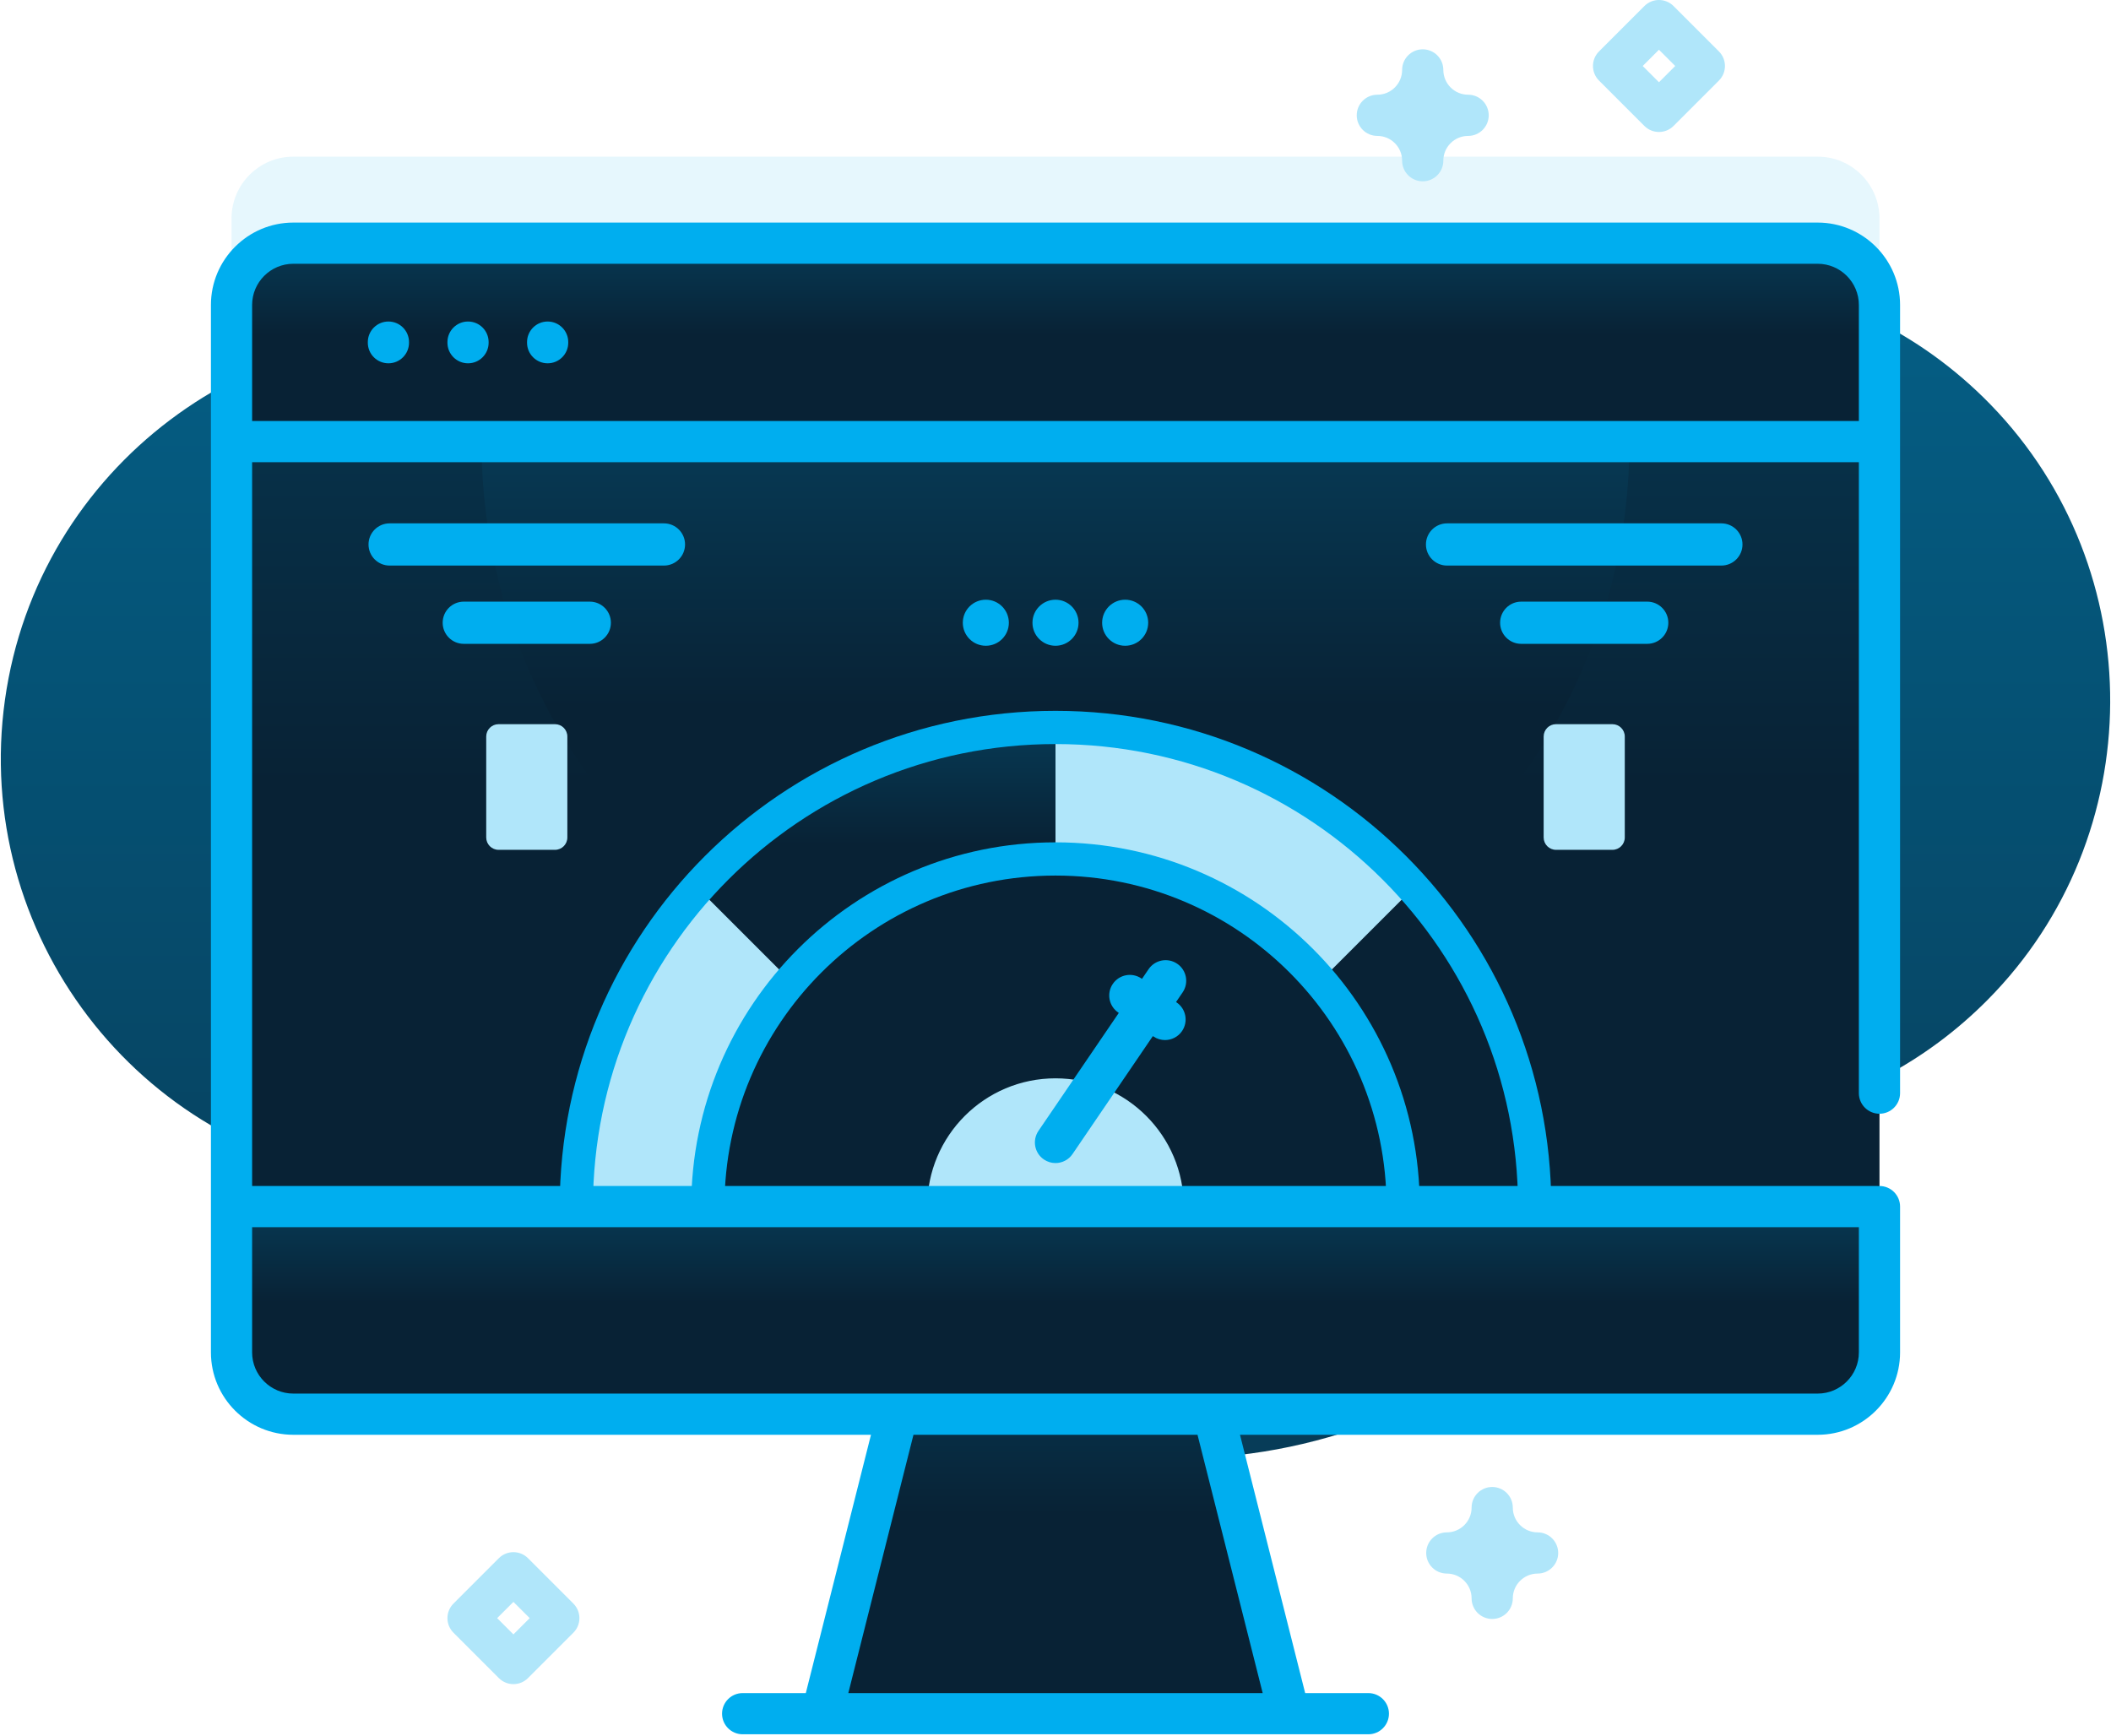 <svg xmlns="http://www.w3.org/2000/svg" width="135" height="111" viewBox="0 0 135 111" fill="none"><path d="M127.299 25.876C118.092 16.405 103.724 15.098 93.093 21.956C90.068 23.907 86.406 24.561 82.892 23.781C74.576 21.934 65.876 23.196 58.467 27.217C53.485 29.921 47.418 29.451 42.77 26.208C39.684 24.056 36.1 22.514 32.163 21.788C17.557 19.096 3.356 28.784 0.548 43.368C-2.323 58.283 7.564 72.616 22.468 75.271C26.109 75.92 29.71 75.81 33.109 75.056C38.625 73.832 44.388 75.879 47.948 80.266C50.194 83.036 52.904 85.508 56.051 87.562C72.315 98.174 94.103 93.592 104.716 77.329C104.727 77.311 104.738 77.294 104.749 77.277C106.693 74.287 109.716 72.155 113.212 71.449C118.311 70.42 123.171 67.918 127.112 63.942C137.485 53.474 137.572 36.443 127.299 25.876Z" fill="url(#paint0_linear_13_339)"></path><path opacity="0.1" d="M120.194 13.971V80.958C120.194 83.139 118.423 84.91 116.242 84.91H18.758C16.577 84.91 14.806 83.139 14.806 80.958V13.971C14.806 11.789 16.577 10.019 18.758 10.019H116.242C118.423 10.019 120.194 11.789 120.194 13.971Z" fill="#00AEEF"></path><path d="M82.441 109.598H52.558L58.534 85.911H76.465L82.441 109.598Z" fill="url(#paint1_linear_13_339)"></path><path d="M120.194 19.504V86.491C120.194 88.673 118.423 90.443 116.242 90.443H18.758C16.577 90.443 14.806 88.673 14.806 86.491V19.504C14.806 17.323 16.577 15.552 18.758 15.552H116.242C118.423 15.552 120.194 17.323 120.194 19.504Z" fill="url(#paint2_linear_13_339)"></path><path d="M104.205 28.244C104.205 48.516 87.772 64.949 67.5 64.949C47.228 64.949 30.794 48.516 30.794 28.244H104.205Z" fill="url(#paint3_linear_13_339)"></path><path d="M59.296 77.166C59.296 72.636 62.969 68.963 67.5 68.963C72.031 68.963 75.704 72.635 75.704 77.166H59.296Z" fill="#B0E6FA"></path><path d="M120.194 28.244V19.504C120.194 17.322 118.424 15.552 116.242 15.552H18.758C16.576 15.552 14.806 17.322 14.806 19.504V28.244H120.194Z" fill="url(#paint4_linear_13_339)"></path><path d="M14.806 77.166V86.49C14.806 88.673 16.576 90.443 18.758 90.443H116.242C118.424 90.443 120.194 88.673 120.194 86.49V77.166H14.806Z" fill="url(#paint5_linear_13_339)"></path><path d="M67.5 54.933C55.221 54.933 45.267 64.887 45.267 77.166H36.857C36.857 60.242 50.576 46.523 67.5 46.523V54.933Z" fill="#B0E6FA"></path><path d="M90.385 56.792L84.425 62.752C80.352 57.967 74.279 54.932 67.5 54.932V46.522C76.6 46.522 84.776 50.49 90.385 56.792Z" fill="#B0E6FA"></path><path d="M67.5 46.522V54.932C60.721 54.932 54.648 57.967 50.575 62.752L44.615 56.792C50.224 50.49 58.4 46.522 67.5 46.522Z" fill="url(#paint6_linear_13_339)"></path><path d="M89.733 77.166C89.733 64.887 79.779 54.933 67.5 54.933C55.221 54.933 45.267 64.887 45.267 77.166H36.857C36.857 60.242 50.576 46.523 67.5 46.523C84.424 46.523 98.143 60.242 98.143 77.166H89.733Z" stroke="#00AEEF" stroke-width="2.125" stroke-miterlimit="10"></path><path d="M75.245 64.109L75.209 64.085L75.631 63.465C76.04 62.864 75.885 62.045 75.283 61.635C74.682 61.226 73.863 61.381 73.453 61.983L73.031 62.602L72.995 62.577C72.394 62.168 71.575 62.323 71.165 62.924C70.755 63.526 70.911 64.345 71.512 64.754L71.548 64.779L66.411 72.323C66.002 72.925 66.157 73.744 66.758 74.153C66.985 74.308 67.243 74.382 67.499 74.382C67.92 74.382 68.334 74.181 68.589 73.806L73.726 66.262L73.762 66.287C73.989 66.441 74.247 66.516 74.503 66.516C74.924 66.516 75.338 66.314 75.593 65.94C76.002 65.338 75.847 64.519 75.245 64.109Z" fill="#00AEEF"></path><path d="M42.46 36.17H24.916C24.171 36.17 23.567 35.566 23.567 34.821C23.567 34.075 24.171 33.471 24.916 33.471H42.46C43.205 33.471 43.81 34.075 43.81 34.821C43.809 35.566 43.205 36.17 42.46 36.17Z" fill="#00AEEF"></path><path d="M37.718 41.176H29.659C28.914 41.176 28.309 40.572 28.309 39.827C28.309 39.081 28.913 38.477 29.659 38.477H37.718C38.463 38.477 39.067 39.081 39.067 39.827C39.067 40.572 38.463 41.176 37.718 41.176Z" fill="#00AEEF"></path><path d="M110.083 36.17H92.54C91.795 36.17 91.19 35.566 91.19 34.821C91.19 34.075 91.794 33.471 92.54 33.471H110.083C110.829 33.471 111.433 34.075 111.433 34.821C111.433 35.566 110.829 36.17 110.083 36.17Z" fill="#00AEEF"></path><path d="M105.341 41.176H97.282C96.537 41.176 95.933 40.572 95.933 39.827C95.933 39.081 96.537 38.477 97.282 38.477H105.341C106.086 38.477 106.691 39.081 106.691 39.827C106.691 40.572 106.087 41.176 105.341 41.176Z" fill="#00AEEF"></path><path d="M35.492 54.35H31.884C31.448 54.35 31.094 53.996 31.094 53.56V47.105C31.094 46.668 31.448 46.314 31.884 46.314H35.492C35.928 46.314 36.282 46.668 36.282 47.105V53.56C36.282 53.996 35.928 54.35 35.492 54.35Z" fill="#B0E6FA"></path><path d="M103.116 54.35H99.508C99.072 54.35 98.718 53.996 98.718 53.56V47.105C98.718 46.668 99.072 46.314 99.508 46.314H103.116C103.552 46.314 103.906 46.668 103.906 47.105V53.56C103.906 53.996 103.552 54.35 103.116 54.35Z" fill="#B0E6FA"></path><path d="M71.955 41.299C72.769 41.299 73.428 40.64 73.428 39.827C73.428 39.013 72.769 38.354 71.955 38.354C71.142 38.354 70.482 39.013 70.482 39.827C70.482 40.64 71.142 41.299 71.955 41.299Z" fill="#00AEEF"></path><path d="M67.5 41.299C68.313 41.299 68.973 40.64 68.973 39.827C68.973 39.013 68.313 38.354 67.5 38.354C66.687 38.354 66.027 39.013 66.027 39.827C66.027 40.64 66.687 41.299 67.5 41.299Z" fill="#00AEEF"></path><path d="M63.045 41.299C63.858 41.299 64.517 40.64 64.517 39.827C64.517 39.013 63.858 38.354 63.045 38.354C62.231 38.354 61.572 39.013 61.572 39.827C61.572 40.64 62.231 41.299 63.045 41.299Z" fill="#00AEEF"></path><path d="M32.834 107.707C32.497 107.707 32.16 107.578 31.902 107.321L29 104.418C28.752 104.171 28.614 103.836 28.614 103.486C28.614 103.137 28.753 102.802 29 102.555L31.902 99.652C32.417 99.138 33.251 99.138 33.765 99.652L36.668 102.555C36.915 102.802 37.054 103.137 37.054 103.486C37.054 103.836 36.915 104.171 36.668 104.418L33.765 107.321C33.508 107.578 33.171 107.707 32.834 107.707ZM31.794 103.486L32.834 104.526L33.874 103.486L32.834 102.447L31.794 103.486Z" fill="#B0E6FA"></path><path d="M90.985 11.595C90.257 11.595 89.667 11.005 89.667 10.277C89.667 9.403 88.956 8.692 88.082 8.692C87.354 8.692 86.764 8.102 86.764 7.374C86.764 6.647 87.354 6.057 88.082 6.057C88.956 6.057 89.667 5.346 89.667 4.471C89.667 3.744 90.257 3.154 90.985 3.154C91.712 3.154 92.302 3.744 92.302 4.471C92.302 5.346 93.013 6.057 93.888 6.057C94.615 6.057 95.205 6.647 95.205 7.374C95.205 8.102 94.615 8.692 93.888 8.692C93.013 8.692 92.302 9.403 92.302 10.277C92.302 11.005 91.712 11.595 90.985 11.595Z" fill="#B0E6FA"></path><path d="M95.428 103.539C94.7 103.539 94.11 102.949 94.11 102.222C94.11 101.347 93.399 100.636 92.525 100.636C91.797 100.636 91.207 100.046 91.207 99.319C91.207 98.591 91.797 98.001 92.525 98.001C93.399 98.001 94.11 97.29 94.11 96.416C94.11 95.688 94.7 95.098 95.428 95.098C96.155 95.098 96.745 95.688 96.745 96.416C96.745 97.29 97.456 98.001 98.331 98.001C99.058 98.001 99.648 98.591 99.648 99.319C99.648 100.046 99.058 100.636 98.331 100.636C97.456 100.636 96.745 101.347 96.745 102.222C96.745 102.949 96.155 103.539 95.428 103.539Z" fill="#B0E6FA"></path><path d="M106.092 8.44C105.755 8.44 105.418 8.312 105.16 8.055L102.258 5.152C101.743 4.637 101.743 3.803 102.258 3.289L105.16 0.386C105.675 -0.129 106.509 -0.129 107.023 0.386L109.926 3.289C110.441 3.803 110.441 4.637 109.926 5.152L107.023 8.055C106.766 8.312 106.429 8.44 106.092 8.44ZM105.052 4.22L106.092 5.26L107.132 4.22L106.092 3.18L105.052 4.22Z" fill="#B0E6FA"></path><path d="M24.84 20.562C24.112 20.562 23.522 21.152 23.522 21.879V21.918C23.522 22.645 24.112 23.235 24.84 23.235C25.567 23.235 26.157 22.645 26.157 21.918V21.879C26.157 21.151 25.567 20.562 24.84 20.562Z" fill="#00AEEF"></path><path d="M29.931 20.562C29.204 20.562 28.614 21.152 28.614 21.879V21.918C28.614 22.645 29.204 23.235 29.931 23.235C30.659 23.235 31.248 22.645 31.248 21.918V21.879C31.248 21.151 30.659 20.562 29.931 20.562Z" fill="#00AEEF"></path><path d="M35.022 20.562C34.295 20.562 33.705 21.152 33.705 21.879V21.918C33.705 22.645 34.295 23.235 35.022 23.235C35.75 23.235 36.34 22.645 36.34 21.918V21.879C36.34 21.151 35.75 20.562 35.022 20.562Z" fill="#00AEEF"></path><path d="M116.242 14.235H18.758C15.853 14.235 13.489 16.599 13.489 19.504V86.491C13.489 89.396 15.853 91.76 18.758 91.76H55.7L51.532 108.28H47.494C46.766 108.28 46.176 108.87 46.176 109.597C46.176 110.325 46.766 110.914 47.494 110.914H87.506C88.234 110.914 88.824 110.325 88.824 109.597C88.824 108.87 88.234 108.28 87.506 108.28H83.467L79.299 91.76H116.242C119.147 91.76 121.511 89.396 121.511 86.491V77.166C121.511 76.439 120.921 75.849 120.194 75.849C120.169 75.849 120.146 75.855 120.121 75.856C120.097 75.855 120.073 75.849 120.048 75.849H16.123V29.561H118.876V69.91C118.876 70.638 119.466 71.228 120.194 71.228C120.921 71.228 121.511 70.638 121.511 69.91V19.504C121.511 16.599 119.147 14.235 116.242 14.235ZM80.75 108.28H54.25L58.417 91.76H76.582L80.75 108.28ZM118.876 78.484V86.491C118.876 87.943 117.695 89.125 116.242 89.125H18.758C17.305 89.125 16.123 87.943 16.123 86.491V78.484H118.876ZM16.123 26.927V19.504C16.123 18.051 17.305 16.869 18.758 16.869H116.242C117.695 16.869 118.876 18.051 118.876 19.504V26.926H16.123V26.927Z" fill="#00AEEF"></path><defs><linearGradient id="paint0_linear_13_339" x1="67.5" y1="149.178" x2="67.5" y2="-155.212" gradientUnits="userSpaceOnUse"><stop stop-color="#082235"></stop><stop offset="1" stop-color="#00AEEF"></stop></linearGradient><linearGradient id="paint1_linear_13_339" x1="67.5" y1="96.847" x2="67.5" y2="31.787" gradientUnits="userSpaceOnUse"><stop stop-color="#082235"></stop><stop offset="1" stop-color="#00AEEF"></stop></linearGradient><linearGradient id="paint2_linear_13_339" x1="67.5" y1="50.127" x2="67.5" y2="-155.574" gradientUnits="userSpaceOnUse"><stop stop-color="#082235"></stop><stop offset="1" stop-color="#00AEEF"></stop></linearGradient><linearGradient id="paint3_linear_13_339" x1="67.5" y1="45.19" x2="67.5" y2="-55.628" gradientUnits="userSpaceOnUse"><stop stop-color="#082235"></stop><stop offset="1" stop-color="#00AEEF"></stop></linearGradient><linearGradient id="paint4_linear_13_339" x1="67.5" y1="21.412" x2="67.5" y2="-13.448" gradientUnits="userSpaceOnUse"><stop stop-color="#082235"></stop><stop offset="1" stop-color="#00AEEF"></stop></linearGradient><linearGradient id="paint5_linear_13_339" x1="67.5" y1="83.296" x2="67.5" y2="46.83" gradientUnits="userSpaceOnUse"><stop stop-color="#082235"></stop><stop offset="1" stop-color="#00AEEF"></stop></linearGradient><linearGradient id="paint6_linear_13_339" x1="56.057" y1="54.015" x2="56.057" y2="9.438" gradientUnits="userSpaceOnUse"><stop stop-color="#082235"></stop><stop offset="1" stop-color="#00AEEF"></stop></linearGradient></defs></svg>